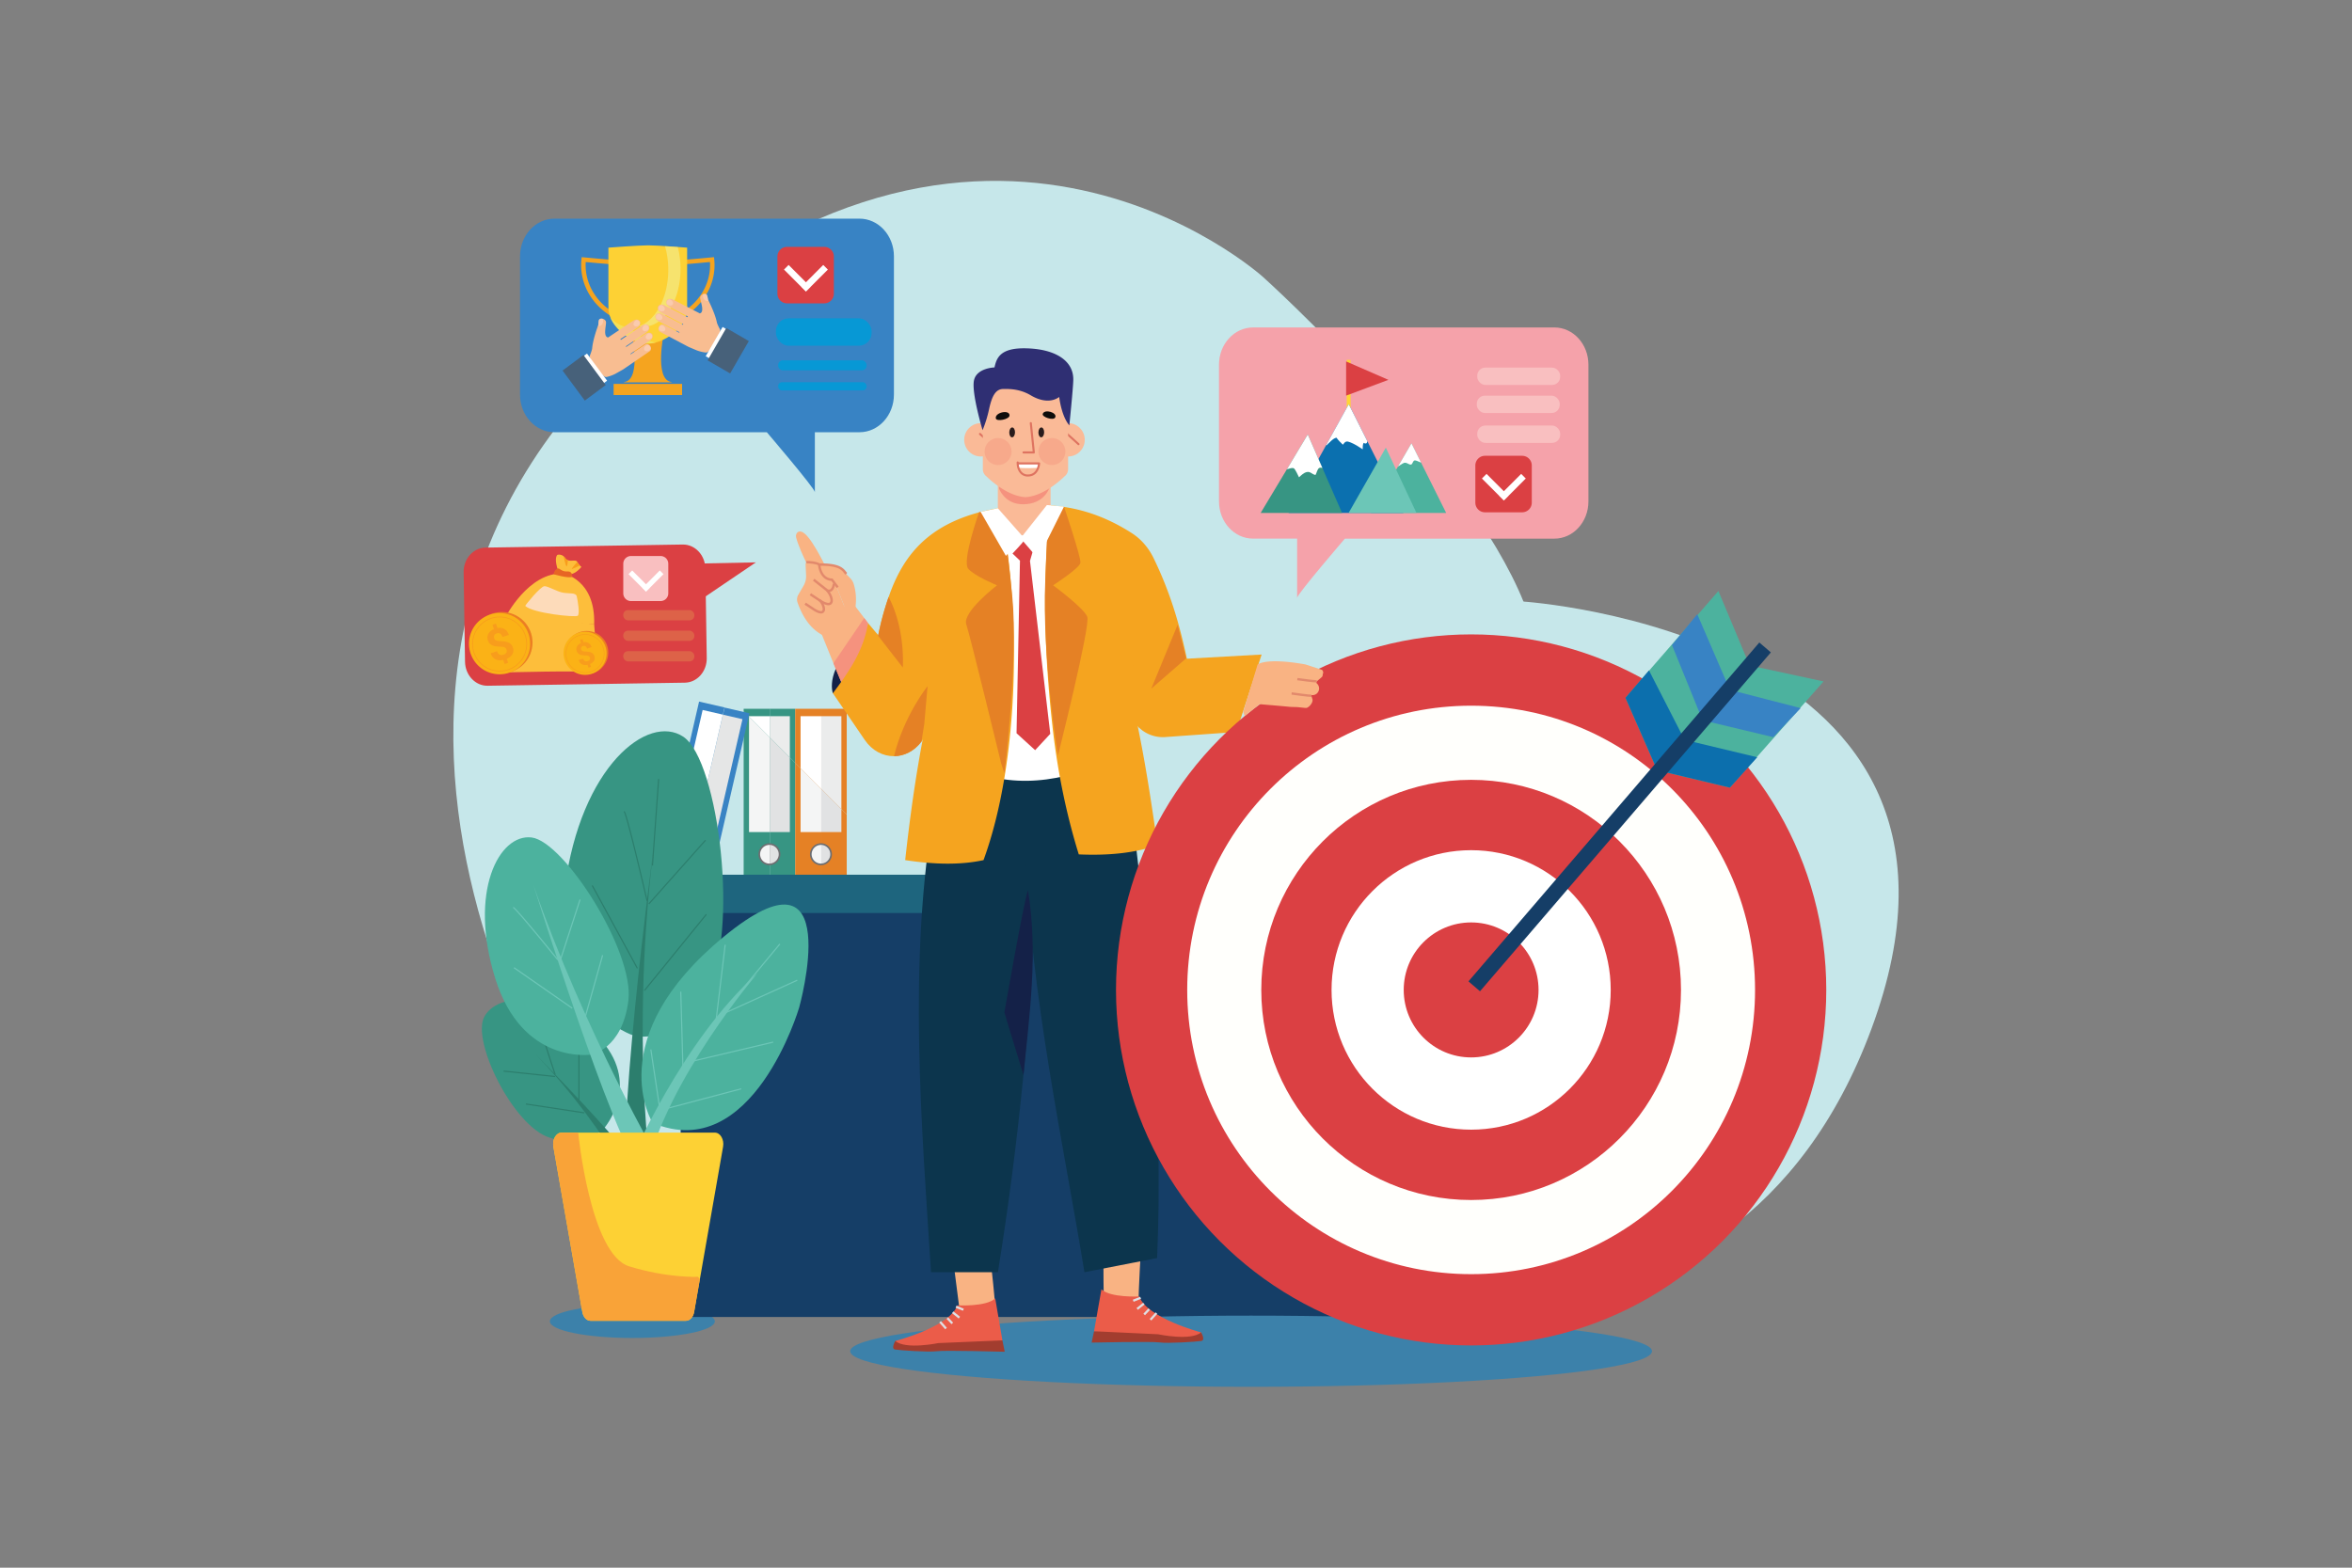 <svg xmlns="http://www.w3.org/2000/svg" xmlns:xlink="http://www.w3.org/1999/xlink" viewBox="0 0 4680 3120"><rect x="0" y="0" width="4680" height="3120" fill="#808080" stroke="none"/><defs><style>.cls-1{fill:#f5a2aa;}.cls-2,.cls-8{fill:#fff;}.cls-2{opacity:0;}.cls-3{fill:#c6e7ea;}.cls-4{fill:#3c81aa;}.cls-5{fill:#153e67;}.cls-6{fill:#379583;}.cls-7{fill:#f4f5f5;}.cls-9{fill:#ebecec;}.cls-10{fill:#e1e2e3;}.cls-11{fill:#6d6e71;}.cls-12{fill:#e58125;}.cls-13{fill:#3883c4;}.cls-14{fill:#e5e6e6;}.cls-15{fill:#bababa;}.cls-16{fill:#4e697f;}.cls-17{fill:#1e657e;}.cls-18{fill:#f9b383;}.cls-19{fill:#a23d2f;}.cls-20{fill:#eb5c49;}.cls-21{fill:#dfdfe4;}.cls-22{fill:#142148;}.cls-23{fill:#f5927e;}.cls-24{fill:#e2896c;}.cls-25{fill:#0c354d;}.cls-26{fill:#f5a41f;}.cls-27{fill:#faba97;}.cls-28{fill:#de7360;}.cls-29{fill:#0e0d0b;}.cls-30{opacity:0.32;}.cls-31{fill:#f08372;}.cls-32{fill:#281c1c;}.cls-33{fill:#2f2f73;}.cls-34{fill:#db4043;}.cls-35{fill:#fffffc;}.cls-36{fill:#4cb29e;}.cls-37{fill:#0c6fad;}.cls-38{fill:#fdd134;}.cls-39{opacity:0.59;}.cls-40{fill:#f1ef97;}.cls-41{fill:#edea70;}.cls-42{fill:#f8bd91;}.cls-43{fill:#47617a;}.cls-44{opacity:0.54;}.cls-45{fill:#fcd6c6;}.cls-46{fill:#0798d5;}.cls-47{clip-path:url(#clip-path);}.cls-48{fill:#ffd535;}.cls-49{fill:#0b70af;}.cls-50{fill:#6cc6b7;}.cls-51{fill:#f9bfc0;}.cls-52{fill:#fdbe3b;}.cls-53{fill:#e76524;}.cls-54{fill:#f89d1c;}.cls-55{fill:#fddbba;}.cls-56{fill:#ec7e23;}.cls-57{fill:#fbb216;}.cls-58{fill:#dd6248;}.cls-59{fill:#2c7e6d;}.cls-60{fill:#f9a338;}</style><clipPath id="clip-path"><rect class="cls-1" x="2454.42" y="683.24" width="505.86" height="337.68"></rect></clipPath></defs><title>06</title><g id="_16" data-name="16"><rect id="_06" data-name="06" class="cls-2" width="4680" height="3120"></rect><path class="cls-3" d="M3650.9,1776.43s154.4,178.23-138.73,482.13c0,0-165.1,203.89-345.48,247.87l-1920.55-87.16s-750.53-973.82-34.61-1687.59S2513.71,551.74,2513.71,551.74s405.87,365.88,518.62,647.79C3032.33,1199.53,3337.1,1234.61,3650.9,1776.43Z"></path><ellipse class="cls-4" cx="1258.25" cy="2629.71" rx="164.13" ry="33.14"></ellipse><path class="cls-3" d="M3029,1197.05s987.19,62.08,694.75,850.65c-280.29,755.82-1081.33,527.07-1081.33,527.07l-1101.73-57.2s-303.23.19-412.13-253.32c-108.81-253.32-103.37-253.78-103.37-253.78Z"></path><rect class="cls-5" x="1354.37" y="1812.08" width="1607.71" height="809"></rect><ellipse class="cls-4" cx="2489.42" cy="2689.18" rx="797.74" ry="70.82"></ellipse><g id="_11-2" data-name="11"><polygon class="cls-6" points="1531.67 1410.62 1479.73 1410.62 1479.73 1415.52 1531.67 1467.53 1531.67 1410.62"></polygon><polygon class="cls-6" points="1479.73 1415.52 1479.73 1745.37 1531.67 1745.37 1531.67 1467.53 1479.73 1415.52"></polygon><polygon class="cls-6" points="1582.29 1410.62 1531.67 1410.62 1531.67 1467.53 1582.29 1518.22 1582.29 1410.62"></polygon><polygon class="cls-6" points="1531.67 1467.53 1531.67 1745.37 1582.29 1745.37 1582.29 1518.22 1531.67 1467.53"></polygon><polygon class="cls-7" points="1490.38 1426.19 1490.38 1656.02 1531.67 1656.02 1531.67 1467.53 1490.38 1426.19"></polygon><polygon class="cls-8" points="1531.67 1425.29 1490.38 1425.29 1490.38 1426.19 1531.67 1467.53 1531.67 1425.29"></polygon><polygon class="cls-9" points="1571.63 1425.29 1531.67 1425.29 1531.67 1467.53 1571.63 1507.55 1571.63 1425.29"></polygon><polygon class="cls-10" points="1531.67 1467.53 1531.67 1656.02 1571.63 1656.02 1571.63 1507.55 1531.67 1467.53"></polygon><path class="cls-11" d="M1531,1722a21.85,21.85,0,0,1,0-43.7c.21,0,.42,0,.62,0h.17a21.83,21.83,0,0,1,0,43.63h-.17Z"></path><path class="cls-7" d="M1512.44,1700.1a18.57,18.57,0,0,0,18.56,18.59c.23,0,.45,0,.67,0v-37.11c-.22,0-.44,0-.67,0A18.58,18.58,0,0,0,1512.44,1700.1Z"></path><path class="cls-10" d="M1531.67,1681.55v37.11a18.57,18.57,0,0,0,0-37.11Z"></path><polygon class="cls-12" points="1634.23 1410.62 1582.29 1410.62 1582.29 1518.22 1634.23 1570.23 1634.23 1410.62"></polygon><polygon class="cls-12" points="1582.29 1518.22 1582.29 1745.37 1634.23 1745.37 1634.23 1570.23 1582.29 1518.22"></polygon><polygon class="cls-12" points="1684.84 1410.62 1634.23 1410.62 1634.23 1570.23 1684.84 1620.91 1684.84 1410.62"></polygon><polygon class="cls-12" points="1634.23 1570.23 1634.23 1745.37 1684.84 1745.37 1684.84 1620.91 1634.23 1570.23"></polygon><polygon class="cls-8" points="1634.23 1425.29 1592.94 1425.29 1592.94 1528.89 1634.23 1570.23 1634.23 1425.29"></polygon><polygon class="cls-7" points="1592.94 1528.89 1592.94 1656.02 1634.23 1656.02 1634.23 1570.23 1592.94 1528.89"></polygon><polygon class="cls-9" points="1674.19 1425.29 1634.23 1425.29 1634.23 1570.23 1674.19 1610.24 1674.19 1425.29"></polygon><polygon class="cls-10" points="1634.23 1570.23 1634.23 1656.02 1674.19 1656.02 1674.19 1610.24 1634.23 1570.23"></polygon><path class="cls-11" d="M1633.57,1722a21.85,21.85,0,0,1,0-43.7l.61,0h.17a21.83,21.83,0,0,1,0,43.63h-.16Z"></path><path class="cls-7" d="M1615,1700.1a18.58,18.58,0,0,0,18.57,18.59l.66,0v-37.11c-.22,0-.44,0-.66,0A18.58,18.58,0,0,0,1615,1700.1Z"></path><path class="cls-10" d="M1634.23,1681.55v37.11a18.57,18.57,0,0,0,0-37.11Z"></path><rect class="cls-13" x="1211.56" y="1539.4" width="334.73" height="51.95" transform="translate(-455.56 2558.6) rotate(-77.06)"></rect><rect class="cls-13" x="1261.53" y="1551.58" width="334.73" height="50.62" transform="translate(-428.59 2615.19) rotate(-77.02)"></rect><rect class="cls-8" x="1277.12" y="1509.53" width="230.71" height="41.29" transform="translate(-410.73 2544.51) rotate(-77.06)"></rect><rect class="cls-14" x="1316.71" y="1519.32" width="230.71" height="39.96" transform="translate(-389.43 2589.27) rotate(-77.03)"></rect><path class="cls-11" d="M1376.26,1711.89a22.26,22.26,0,0,1-4.15-.39l-.16,0c-.2,0-.4-.06-.61-.11a21.85,21.85,0,1,1,9.79-42.58l.59.16.16,0a21.83,21.83,0,0,1-5.62,42.91Z"></path><path class="cls-8" d="M1380.4,1671.94a18.59,18.59,0,0,0-8.33,36.24l.66.12,8.31-36.17C1380.82,1672.07,1380.61,1672,1380.4,1671.94Z"></path><path class="cls-14" d="M1394.33,1694.23a18.57,18.57,0,0,0-13.29-22.1l-8.31,36.17A18.56,18.56,0,0,0,1394.33,1694.23Z"></path></g><polygon class="cls-15" points="2658.51 1736.26 2986.67 1736.26 3031.7 1532.8 2703.54 1532.8 2658.51 1736.26"></polygon><rect class="cls-15" x="2578.28" y="1734.81" width="408.69" height="34.68"></rect><path class="cls-16" d="M2829.93,1640a21.61,21.61,0,1,0,21.61-21.63A21.62,21.62,0,0,0,2829.93,1640Z"></path><path class="cls-13" d="M1103.29,435.15h606.89c37.87,0,68.56,33.55,68.56,74.94V785.28c0,41.39-30.69,74.94-68.56,74.94H1621.4V979.38c0-7.37-96.52-120.25-96.52-120.25l49.16,1.09H1103.29c-37.86,0-68.56-33.55-68.56-74.94V510.09C1034.73,468.7,1065.43,435.15,1103.29,435.15Z"></path><path class="cls-1" d="M3092.93,651.7H2493.28c-37.41,0-67.74,33.17-67.74,74.09V997.86c0,40.92,30.33,74.09,67.74,74.09H2581v117.82c0-7.29,97.58-120.76,97.58-120.76L2627.8,1072h465.13c37.41,0,67.73-33.17,67.73-74.09V725.79C3160.66,684.87,3130.34,651.7,3092.93,651.7Z"></path><rect class="cls-17" x="1240.52" y="1740.81" width="1833.6" height="76.27" rx="8.62"></rect><path class="cls-18" d="M2196.19,2581.85l69,14.64c.44-32.48,5.18-114.44,5.18-114.44l-74.63-.91S2195.41,2542.08,2196.19,2581.85Z"></path><path class="cls-18" d="M1979.64,2591.26l-70,18.13c-3.76-32.25-16.11-123.68-16.11-123.68l74.14-8.59S1976.34,2551.62,1979.64,2591.26Z"></path><path class="cls-19" d="M1781.53,2668.76s-9.35,15.36-.56,17,67.18,5.63,82.91,3.42,135.37,1.06,135.37,1.06l-4.7-22.64-117.5-6.6Z"></path><path class="cls-20" d="M1905,2597.89s57.73,3.26,75.3-13.87l14.26,83.59L1867.13,2673s-65.08,13.52-85.6-4.19C1781.53,2668.76,1889.28,2641,1905,2597.89Z"></path><rect class="cls-21" x="1874.25" y="2628.58" width="4.42" height="17.81" transform="translate(-1276.92 1907.02) rotate(-41.53)"></rect><rect class="cls-21" x="1887.82" y="2621.17" width="4.42" height="14.44" transform="translate(-1285.61 1999.16) rotate(-43.07)"></rect><rect class="cls-21" x="1900.1" y="2608.71" width="4.42" height="17.01" transform="translate(-1329.4 2460.19) rotate(-51.21)"></rect><rect class="cls-21" x="1907.35" y="2595.53" width="4.42" height="15.92" transform="translate(-1218.25 3404.33) rotate(-68.1)"></rect><path class="cls-19" d="M2389.94,2651.76s9.26,15.41.46,17-67.21,5.25-82.92,2.95-135.37.31-135.37.31l4.82-22.61,117.53-5.95Z"></path><path class="cls-20" d="M2266.88,2580.2s-57.75,2.94-75.23-14.29l-14.72,83.52,127.39,6s65,13.88,85.62-3.71C2389.94,2651.76,2282.35,2623.37,2266.88,2580.2Z"></path><rect class="cls-21" x="2286.28" y="2617.74" width="17.81" height="4.42" transform="translate(-1187.71 2581.64) rotate(-48.15)"></rect><rect class="cls-21" x="2274.45" y="2608.58" width="14.44" height="4.42" transform="translate(-1183 2475.35) rotate(-46.61)"></rect><rect class="cls-21" x="2260.95" y="2597.33" width="17.01" height="4.42" transform="translate(-1124.61 1976.35) rotate(-38.47)"></rect><rect class="cls-21" x="2254.31" y="2583.56" width="15.92" height="4.42" transform="translate(-792.49 1013.35) rotate(-21.58)"></rect><path class="cls-22" d="M1657.3,1379.67s-19.28-49.14,60.26-115.51L1716.35,1374Z"></path><path class="cls-18" d="M1654.65,1151.2c-28.33-57.83-51.42-99.39-66-92.83-3.86,1.73-5.69,6.7-4.57,11.11,7.69,30.14,38.81,86.32,38.81,86.32Z"></path><path class="cls-18" d="M1690.8,1233.91l-49.74,32.21c-21.84-9.88-40.88-29.78-54-66.69a18.82,18.82,0,0,1,1.35-15.68l10.41-17.84a37.77,37.77,0,0,0,5.11-21.17l-1-21.55a5.68,5.68,0,0,1,1.53-4.18l7.69-7.93a3.64,3.64,0,0,1,5-.31l16.08,13.16-3.13-.21s2.65,27.88,23.33,29.25l10.75,13.78Z"></path><path class="cls-18" d="M1697.55,1229.58l-6.75,4.33-26.65-67.16L1653.4,1153c-20.68-1.37-23.33-29.25-23.33-29.25l3.13.21,24.34,1.43a27.2,27.2,0,0,1,18,8.45L1692.1,1151a28.68,28.68,0,0,1,6.85,12C1705.46,1185.28,1704.2,1207.46,1697.55,1229.58Z"></path><path class="cls-18" d="M1727.2,1240,1716,1346.65s-32.16,25.48-33.75,28.14c-.72,1.15-11.76-25-23.9-54.79-15.67-38.27-33.17-82.48-33.17-82.48l69.9-39.58,24.53,32Z"></path><path class="cls-23" d="M1727.2,1240,1716,1346.65s-32.16,25.48-33.75,28.14c-.72,1.15-11.76-25-23.9-54.79l61.26-90Z"></path><path class="cls-24" d="M1665.11,1170.41c-1.57-1.84-8.63-11.3-10.88-14.31-24.58-1.86-26.55-31.93-26.57-32.24l-.14-2.49,2.49-.06c39.86-.91,48.29,9.76,53.33,16.14a22.82,22.82,0,0,0,2.38,2.74l-3.21,3.6a26.24,26.24,0,0,1-3-3.35c-4.66-5.9-11.68-14.74-46.81-14.35,1,6.74,5.2,24.58,22.84,25.25l1.15.05.69.92c3.31,4.47,10,13.34,11.34,15Z"></path><path class="cls-24" d="M1649.53,1178.29a9.91,9.91,0,0,1-6.11-2.16c-3.3-2.71-25.87-20.48-25.87-20.48l3-3.79s22.63,17.82,26,20.54a4.81,4.81,0,0,0,4.61.77c2.87-1.12,5-5.35,5.94-11.92l4.77.69c-1.56,10.73-5.74,14.47-9,15.73A9,9,0,0,1,1649.53,1178.29Z"></path><path class="cls-24" d="M1628,1125c-2.14-2.12-19.54-4.61-22.92-3.65l-1.32-4.64c4.23-1.19,25.49,1,28.36,5.78Z"></path><path class="cls-24" d="M1648.43,1204.56c-7,0-15.71-5.71-17-6.56l-20.26-13.31,2.64-4,20.3,13.34c5.18,3.51,14.08,7.5,16.88,5,1-.89,1.47-2.35,1.43-4.34-.11-6-4.89-14.7-8.76-17.91l3.08-3.72c4.84,4,10.36,14.08,10.5,21.53.07,3.41-1,6.18-3,8A8.44,8.44,0,0,1,1648.43,1204.56Z"></path><path class="cls-24" d="M1633.61,1220.94c-6,0-13.24-4.65-15-5.85l-17.8-11.7,2.64-4,17.84,11.73c4.48,3,12.15,6.51,14.49,4.41a4.54,4.54,0,0,0,1.16-3.59c-.11-5.44-4.61-13.05-7.6-15.53l3.08-3.71c4.3,3.57,9.21,12.51,9.34,19.14a9.18,9.18,0,0,1-2.76,7.28A7.76,7.76,0,0,1,1633.61,1220.94Z"></path><path class="cls-25" d="M2069.77,1512.92l-8.43,235c-.2,6.32-.39,12.7-.63,19-4.34,129-12.73,252.91-24.34,372.66-13.16,135.63-30.42,265.95-50.71,392.4H1852.52c-17.74-281.92-47.62-620.36,7.23-926.56l33.41-81.86Z"></path><path class="cls-25" d="M2252.93,1618.54c33.42,279.82,62.34,593.08,49.48,885.22l-144.6,28.16c-39.51-243.62-108.51-557-117.3-839.47l-19.28-229.67,216.83,60.72Z"></path><path class="cls-8" d="M1989.1,1011.19c35.35,49.07,80.32,27.59,97.19-5.4l114.9,511.12c-107.22,46.24-210.3,53.08-306.89-1.76l61-484Z"></path><path class="cls-26" d="M1957,1711.8c-44.85,9.84-97.44,8.93-155.85,0,14.35-130.77,34-256.28,64.28-371.32l-126.13-12.33a474.48,474.48,0,0,1,8-62.84,575.35,575.35,0,0,1,19.94-74.49c.28-.9.62-1.81,1-2.71,30.45-88.23,85.75-154.69,221.71-177.37C2032.48,1214,2029.26,1514.69,1957,1711.8Z"></path><path class="cls-26" d="M2281.91,1542.51c7.67,45.8,14.41,91.66,21.31,139.39-43.58,15.54-96.26,21.19-156.66,18.49-25.26-81.38-42.37-166.13-52.25-253.83a6.38,6.38,0,0,0-.1-1c-15.57-139.44-21.47-286.55-3.73-439.65,55.62,4,108.47,21,161.88,55.31,18.32,11.78,33.17,29.11,43.1,49.62,37.35,77,54.75,144.7,69.21,214.64l-116.89,47.54q5.14,21.43,9.74,42.38C2267,1458.62,2274.87,1500.52,2281.91,1542.51Z"></path><path class="cls-26" d="M1892.28,1291.22l-15.65,127.54-7.28,9.67-35.81,47.46c-14.58,19.28-34.57,28.9-54.68,29.07-21.69.17-43.38-10.64-58.18-32.35l-63.38-92.93c31.18-41.74,61.23-84.16,69.87-139.7,40.9,47.73,53,65.72,53,65.72Z"></path><path class="cls-26" d="M2258.36,1316.7l-13.71,41.73c-17.81,54.17,19.13,110.28,71.5,108.63l143.93-10.27,50.3-154.15Z"></path><path class="cls-12" d="M1839.11,1441l-5.57,34.94c-14.58,19.28-34.57,28.9-54.68,29.07,19.82-81,66.84-139.42,66.84-139.42Z"></path><path class="cls-12" d="M1796.48,1328.55l-49.2-63.24a575.35,575.35,0,0,1,19.94-74.49c.28-.9.62-1.81,1-2.71C1777.5,1205.53,1799.25,1254.51,1796.48,1328.55Z"></path><path class="cls-22" d="M2045.47,1771.82c20.71,126.32,2.7,247.94-8.91,367.69-22.92-73.41-38-124.63-38-124.63S2037.34,1792.17,2045.47,1771.82Z"></path><path class="cls-27" d="M2090.44,943.62V1033a29.68,29.68,0,0,1-25.22,29.37c-7.21,1.1-16.2,2.16-27.25,3a117.94,117.94,0,0,1-27.6-1.1,29.67,29.67,0,0,1-24.88-29.33V930.12Z"></path><path class="cls-23" d="M2088.09,943.62v28.55l-.61.13s-10,30.86-51.06,31.3c-31.34.31-44.25-21.12-48.58-31.16V930.12Z"></path><ellipse class="cls-27" cx="1951.72" cy="875.31" rx="33.16" ry="33.2"></ellipse><path class="cls-28" d="M1972.45,886a2.06,2.06,0,0,1-1.35-.52l-22.46-20.31a2,2,0,0,1,2.7-3l22.46,20.31a2,2,0,0,1-1.35,3.51Z"></path><ellipse class="cls-27" cx="2125.31" cy="875.31" rx="33.16" ry="33.2"></ellipse><path class="cls-28" d="M2146,886a2.06,2.06,0,0,1-1.35-.52l-22.46-20.31a2,2,0,0,1,2.7-3l22.46,20.31A2,2,0,0,1,2146,886Z"></path><path class="cls-27" d="M1989.53,749.9l-33.88,50.63V933.75a18.21,18.21,0,0,0,7.64,14.74s38,38.8,77.19,40.92c39.21-2.12,77.2-40.92,77.2-40.92a18.23,18.23,0,0,0,7.63-14.74V800.53l-28.61-30.7Z"></path><path class="cls-28" d="M2057.12,902.5h-20.68a2.07,2.07,0,0,1,0-4.13h18.39l-5.77-56a2.06,2.06,0,1,1,4.1-.43l6,58.33a2.06,2.06,0,0,1-2.05,2.28Z"></path><path class="cls-29" d="M2008.76,826.84c-.14,7.83-26,12.93-27.31,5.79C1979.27,820.76,2009,814.44,2008.76,826.84Z"></path><path class="cls-29" d="M2099.44,831.15c-3.59,6.25-26.7-1.12-24.59-7.47C2078.35,813.14,2105.12,821.25,2099.44,831.15Z"></path><g class="cls-30"><ellipse class="cls-31" cx="1985.99" cy="898.65" rx="26.85" ry="26.88"></ellipse></g><g class="cls-30"><ellipse class="cls-31" cx="2093.07" cy="898.65" rx="26.85" ry="26.88"></ellipse></g><path class="cls-32" d="M2019.66,860.68c-.12,5.42-2.78,9.76-5.93,9.68s-5.61-4.52-5.49-10,2.79-9.76,5.94-9.68S2019.79,855.26,2019.66,860.68Z"></path><path class="cls-32" d="M2077.65,860.68c-.13,5.42-2.79,9.76-5.94,9.68s-5.61-4.52-5.48-10,2.78-9.76,5.94-9.68S2077.77,855.26,2077.65,860.68Z"></path><path class="cls-33" d="M2127.74,846.62s7.67-74.44,7.9-90.94c.54-40.11-39.88-62.61-99.21-62.49-47.84.11-53.74,21.08-57.59,38.06,0,0-35.37.91-40.77,25.61s17.06,99.27,17.06,99.27a245.66,245.66,0,0,0,12.92-41.86c5.39-24.7,12.41-39.81,27.83-40.12s34.69.46,55.5,12.81,41.62,13.89,56.26,3.09C2107.64,790.05,2111.56,827.32,2127.74,846.62Z"></path><path class="cls-34" d="M2036.81,1076.62c-.85,2.75-22.12,25-22.12,25l14.83,14.2-6.81,343.45,37,33.68,30.11-32.46-40.37-344.21,5.89-20.11Z"></path><path class="cls-12" d="M1948.4,1019s-35.23,98.22-21.63,113.2,57.12,32.68,57.12,32.68-69.36,53.12-61.2,77.64S1992.06,1519,1992.06,1519l6.51,20.25s27.73-225.09,15.85-350-21.79-162.11-21.79-162.11Z"></path><path class="cls-12" d="M2117.19,1008.23s34,100.78,32.64,111.68-54.4,44.94-54.4,44.94,61.2,45,68,62.65S2105,1504,2105,1504s-31.69-196.85-25.18-347.52,4-137.82,4-137.82Z"></path><polygon class="cls-8" points="1985.37 1011.37 2034.22 1066.79 2083.07 1005.16 2117.19 1008.23 2065.5 1111.74 2031.5 1072.24 2001.58 1106.29 1951.21 1018.64 1985.37 1011.37"></polygon><polygon class="cls-12" points="2360.21 1310.2 2290.84 1370.51 2343.21 1243.47 2360.21 1310.2"></polygon><ellipse class="cls-34" cx="2927.26" cy="1970.14" rx="706.65" ry="707.58"></ellipse><ellipse class="cls-35" cx="2927.26" cy="1970.14" rx="564.94" ry="565.69"></ellipse><ellipse class="cls-34" cx="2927.26" cy="1970.14" rx="417.57" ry="418.12"></ellipse><ellipse class="cls-8" cx="2927.26" cy="1970.14" rx="277.75" ry="278.11"></ellipse><ellipse class="cls-34" cx="2927.26" cy="1970.14" rx="134.15" ry="134.33"></ellipse><polygon class="cls-36" points="3628.49 1356.2 3442.14 1567.54 3297.5 1532.89 3234.35 1388.76 3419.26 1176.18 3481.38 1324.42 3628.49 1356.2"></polygon><polygon class="cls-13" points="3582.93 1409.29 3442.18 1373 3377.19 1222.3 3326.9 1283.8 3387.79 1433.47 3528.34 1467.09 3582.93 1409.29"></polygon><polygon class="cls-37" points="3496.53 1507.07 3351.88 1472.42 3281.14 1334.23 3234.35 1388.76 3297.5 1532.89 3442.14 1567.54 3496.53 1507.07"></polygon><polygon class="cls-5" points="2921.95 1953.11 3500.7 1278.68 3523.63 1298.41 2944.88 1972.83 2921.95 1953.11"></polygon><path class="cls-18" d="M2597.1,1322.24l32.19,10.44c2.9.94,3.57,3.83,3.63,7.15l-.91,1.47c.1,5.2-1.45,5.91-5.31,9.19l-6.58,5.57a2.66,2.66,0,0,0-.46,3.56h0a13.64,13.64,0,0,1,4.85,13,14.74,14.74,0,0,1-1.12,3.38h0a12.72,12.72,0,0,1-10.77,7.4l-2.84.11a.61.61,0,0,0-.52.79l2.24,7.33c1.61,5.68-4.85,14-9.74,16.35-1.17,1.17-3.94,1-5.49.86l-12.37-1.33c-5.75-.61-12.55-.27-18.31-.84-32.49-3.22-52.36-4.32-86.14-7.72l22.85-76.22S2516.52,1308.05,2597.1,1322.24Z"></path><path class="cls-24" d="M2581.13,1353.89c1.35.19,33.18,4.62,39.1,4.44l-.14-4.62c-4.59.14-29.22-3.12-38.32-4.4Z"></path><path class="cls-24" d="M2569.72,1382.39c1.39.2,34.11,4.87,40,4.69l-.14-4.61c-4.59.13-29.88-3.31-39.24-4.65Z"></path><path class="cls-18" d="M2490.56,1363.09l-16.78,53.57s2.72,9.54,3.63,8.18,28.79-23.16,28.79-23.16Z"></path><path class="cls-8" d="M2026.74,922.28s-1.58,5.22.68,7.94,38.09.91,38.09.91l2-8.85Z"></path><path class="cls-28" d="M2045.17,948.4a20,20,0,0,1-13-4.5c-5.43-4.5-8.73-12.11-9.21-21.12a2.07,2.07,0,0,1-.06-.5c0-.11,0-.22,0-.33,0-.49,0-1,0-1.49a2.06,2.06,0,0,1,4.11-.25h40.57a2.06,2.06,0,0,1,1.49.64,2.09,2.09,0,0,1,.57,1.52c0,.22-1.19,22.1-19.36,25.54A27.44,27.44,0,0,1,2045.17,948.4Zm-18-24.06c.72,7.06,3.39,12.91,7.59,16.38,3.86,3.2,8.81,4.26,14.71,3.14,11.92-2.26,15-14.5,15.76-19.52Z"></path><path class="cls-26" d="M1289.07,649.45c-73.16,0-132.7-54.67-132.7-121.85a111.13,111.13,0,0,1,.61-11.42l.44-4.42,4.41.42c1,.09,95.55,9.17,126.48,9.18,35,0,127.07-9.09,128-9.18l4.42-.44.44,4.44a111,111,0,0,1,.6,11.42C1421.76,594.78,1362.24,649.45,1289.07,649.45Zm-123.6-128c-.13,2.1-.19,4.11-.19,6.12,0,62.27,55.53,112.95,123.79,112.95s123.8-50.68,123.8-112.95c0-2-.06-4-.2-6.11-19.19,1.86-93,8.77-124.36,8.77C1260.5,530.26,1184.92,523.31,1165.47,521.48Z"></path><path class="cls-26" d="M1337.09,761c-.24-.34-1-.65-2.43-.94-33.36-6.75-13.34-99.68-13.34-99.68h-64.49s20,92.93-13.34,99.68c-1.43.29-2.19.6-2.44.94Z"></path><path class="cls-38" d="M1367.27,608.11V492.87s-57.59-4.6-77.68-4.6c-19.07,0-79,4.6-79,4.6v116h.25c-.1,1.41-.25,2.83-.25,4.26,0,38.9,52,72.68,78.49,70.45,30.79,1.11,78.47-31.55,78.47-70.45C1367.55,611.43,1367.41,609.77,1367.27,608.11Z"></path><rect class="cls-26" x="1220.97" y="764.04" width="136.21" height="22.18"></rect><g class="cls-39"><path class="cls-40" d="M1271.59,649.27a48.48,48.48,0,0,0,8.69.86c40.79,0,73.87-51.53,73.87-115.1a171.13,171.13,0,0,0-5.56-43.35c-7.51-.54-16.45-1.16-25.31-1.71a170.91,170.91,0,0,1,6.43,46.87C1329.71,592,1304.81,638,1271.59,649.27Z"></path></g><g class="cls-39"><path class="cls-41" d="M1253.19,651.79c-14.2-.79-27.41-7.76-38.47-19.35,12.76,30.17,52.31,53.22,74.33,51.38a56.91,56.91,0,0,0,16.31-2.16C1289.23,679.4,1268.08,668,1253.19,651.79Z"></path></g><path class="cls-42" d="M1409,596.59c-1.53-7.49-1.7-10.32-4.79-11.44-4.25-1.29-10.79,2.24-11,7.07-.35,6.39,9.83,28.54-.68,31.51l-53-27.32c-5.22-2.73-11.12-1.76-13.17,2.17s.52,9.35,5.77,12.09l36.69,19.12c-.35.5-.69,1.06-1,1.58l-45.17-23.56c-5.22-2.72-11.12-1.75-13.17,2.19s.53,9.34,5.77,12.07l44.36,23.13-.22.4c-.17.32-.3.61-.46.93l-41-21.42c-5.23-2.72-11.13-1.74-13.17,2.19s.53,9.34,5.76,12.07L1352,661.11c-.15.37-.32.76-.46,1.12l-30.71-16c-3.28-1.71-7.59.08-9.63,4s-1.06,8.51,2.21,10.23L1370,690.34c.19.11,16.68,7.07,16.88,7.15a75.6,75.6,0,0,0,17.09,4.08c5.35.54,9.71-5.57,18.9-22,8.58-15.31,11.66-20,9.52-24.51,0,0-4.22-7.61-5.83-12.76C1423,623.58,1409,596.59,1409,596.59Z"></path><polygon class="cls-8" points="1445.99 655.44 1412.36 713.62 1404.23 708.9 1437.86 650.73 1445.99 655.44"></polygon><polygon class="cls-43" points="1490.01 678.78 1452.8 743.21 1407.95 717.21 1445.15 652.78 1490.01 678.78"></polygon><g class="cls-44"><path class="cls-45" d="M1316,607a6.54,6.54,0,0,0-4.81,10.33,10.08,10.08,0,0,0,1.22.84c3.81,2.24,8.23,1.78,9.87-1s-.11-6.9-3.92-9.13A10.05,10.05,0,0,0,1316,607Z"></path></g><g class="cls-44"><path class="cls-45" d="M1332.43,595.6a6.53,6.53,0,0,0-4.8,10.33,10,10,0,0,0,1.21.84c3.82,2.24,8.23,1.77,9.87-1s-.11-6.89-3.91-9.14A10.75,10.75,0,0,0,1332.43,595.6Z"></path></g><g class="cls-44"><path class="cls-45" d="M1311.15,624.37a6.53,6.53,0,0,0-4.8,10.32,8.51,8.51,0,0,0,1.22.85c3.8,2.23,8.22,1.78,9.87-1s-.12-6.9-3.93-9.14A10.08,10.08,0,0,0,1311.15,624.37Z"></path></g><g class="cls-44"><path class="cls-45" d="M1317.07,647.11a6.56,6.56,0,0,0-4.8,10.34,11,11,0,0,0,1.22.85c3.81,2.23,8.23,1.77,9.88-1s-.11-6.9-3.92-9.13A9.71,9.71,0,0,0,1317.07,647.11Z"></path></g><g class="cls-44"><path class="cls-45" d="M1404.19,585.15a8.39,8.39,0,0,0-5.22.38c-1.28,6.11,1.54,12,6.62,13.4a8.36,8.36,0,0,0,3.88.15l-.49-2.49C1407.45,589.1,1407.28,586.27,1404.19,585.15Z"></path></g><path class="cls-42" d="M1190.52,646.59c.66-7.62.5-10.45,3.44-11.91,4.07-1.78,11,1,11.8,5.76,1.07,6.31-6.52,29.48,4.25,31.23l49.58-33.2c4.88-3.31,10.85-3,13.34.65s.55,9.35-4.36,12.67L1234.3,675c.41.46.81,1,1.21,1.45l42.19-28.55c4.89-3.3,10.86-3,13.34.67s.54,9.34-4.36,12.65l-41.43,28c.08.14.17.24.26.38s.37.56.56.86l38.33-26c4.88-3.31,10.86-3,13.33.66s.54,9.35-4.34,12.66l-38.92,26.35c.19.34.4.71.58,1.06l28.68-19.43c3.08-2.07,7.56-.78,10,2.91s2,8.33-1,10.41l-52.82,36.14c-.17.13-15.75,8.92-16,9a76.25,76.25,0,0,1-16.5,6c-5.26,1.14-10.29-4.43-21.3-19.69-10.26-14.25-13.85-18.55-12.24-23.28,0,0,3.33-8,4.34-13.34C1179.66,675,1190.52,646.59,1190.52,646.59Z"></path><polygon class="cls-8" points="1160.45 709.28 1200.48 763.23 1208.01 757.62 1167.99 703.67 1160.45 709.28"></polygon><polygon class="cls-43" points="1119.36 737.49 1163.66 797.25 1205.27 766.3 1160.97 706.54 1119.36 737.49"></polygon><g class="cls-44"><path class="cls-45" d="M1284,646.29A6.53,6.53,0,0,1,1290,656a9.37,9.37,0,0,1-1.09,1c-3.54,2.66-8,2.71-9.93.1s-.69-6.87,2.84-9.52A11,11,0,0,1,1284,646.29Z"></path></g><g class="cls-44"><path class="cls-45" d="M1266.45,636.87a6.54,6.54,0,0,1,6,9.71,8.93,8.93,0,0,1-1.12,1c-3.53,2.65-8,2.69-9.91.09s-.68-6.87,2.84-9.52A10.64,10.64,0,0,1,1266.45,636.87Z"></path></g><g class="cls-44"><path class="cls-45" d="M1290.87,663a6.54,6.54,0,0,1,5.94,9.71,8.83,8.83,0,0,1-1.11,1c-3.53,2.65-8,2.7-9.93.1s-.67-6.87,2.87-9.52A9.56,9.56,0,0,1,1290.87,663Z"></path></g><g class="cls-44"><path class="cls-45" d="M1287.56,686.29a6.55,6.55,0,0,1,6,9.72c-.35.34-.72.67-1.12,1-3.52,2.64-8,2.69-9.93.09s-.67-6.87,2.86-9.53A11.37,11.37,0,0,1,1287.56,686.29Z"></path></g><g class="cls-44"><path class="cls-45" d="M1194,634.68a8.3,8.3,0,0,1,5.24-.22c2,5.92-.17,12.08-5,14.07a8.47,8.47,0,0,1-3.84.59c.13-1.61.21-2.53.21-2.53C1191.18,639,1191,636.14,1194,634.68Z"></path></g><rect class="cls-46" x="1543.89" y="633.54" width="190.42" height="54.48" rx="25.36"></rect><rect class="cls-46" x="1548.42" y="717.08" width="175.91" height="19.98" rx="9.3"></rect><rect class="cls-46" x="1548.42" y="760.66" width="175.91" height="16.34" rx="7.61"></rect><rect class="cls-1" x="2454.42" y="683.24" width="505.86" height="337.68"></rect><g class="cls-47"><rect class="cls-48" x="2679.73" y="716.19" width="7.69" height="110.73"></rect><polygon class="cls-34" points="2678.48 787.39 2678.48 719.36 2762.65 755.97 2678.48 787.39"></polygon><polygon class="cls-36" points="2638.27 1175.15 2808.54 882.37 2943.1 1152.21 2638.27 1175.15"></polygon><path class="cls-8" d="M2808.41,924.27c2.25-1.08,3-6.73,5.8-7.75,2.64-.94,7.78,1.9,10.36,2.89,1,.39,2,.82,3.07,1.27l-19.1-38.31-26.87,46.21c3.11-1.93,6-4.31,9.28-6,2.82-1.47,3.22-1.82,6.2-1.5C2800.72,921.45,2805,925.92,2808.41,924.27Z"></path><polygon class="cls-49" points="2517.94 1104.01 2683.82 804.6 2822.77 1081.06 2517.94 1104.01"></polygon><path class="cls-8" d="M2659.34,871.1c3,4.56,8.61,10,12.69,13.91,5.08-6.83,7.16-7.81,15.3-4.5,8.5,3.46,16.67,8.63,24.15,13.72.31-4.57-.37-8.85,1.94-12.92,4.92,3.1,6.74.55,7.36-3.17l-37-73.54-44.72,80.72c0,.46,0,.93,0,1.39C2644.25,882.2,2652.43,872,2659.34,871.1Z"></path><polygon class="cls-6" points="2419.96 1168.23 2602.18 864.77 2724.8 1145.28 2419.96 1168.23"></polygon><path class="cls-8" d="M2573.86,931.73c3.57,1.34,8.7,14.36,10.88,18.14,4.43-3.92,9.08-8.73,15.17-10.3,7.32-1.89,10.49,4.37,17.6,5.77,2.4-3.56,3.54-12.29,7.89-14.18,1.69-.73,3.75-.47,5.85.12l-29.07-66.51L2560.64,934C2565.51,932.34,2571.29,930.78,2573.86,931.73Z"></path><polygon class="cls-50" points="2584.41 1194.66 2757.51 890.89 2889.24 1171.71 2584.41 1194.66"></polygon></g><rect class="cls-51" x="2939.41" y="731.6" width="165.03" height="34.5" rx="16.06"></rect><rect class="cls-51" x="2938.5" y="787.44" width="165.03" height="34.5" rx="16.06"></rect><rect class="cls-51" x="2939.41" y="846.91" width="165.03" height="34.5" rx="16.06"></rect><path class="cls-34" d="M1566.13,603.74H1640a19.22,19.22,0,0,0,19.21-19.23v-74A19.22,19.22,0,0,0,1640,491.29h-73.88a19.22,19.22,0,0,0-19.21,19.24v74A19.22,19.22,0,0,0,1566.13,603.74Z"></path><polygon class="cls-8" points="1594.65 570.79 1603.84 579.99 1647.28 536.49 1638.09 527.29 1594.65 570.79"></polygon><polygon class="cls-8" points="1612.62 570.79 1603.43 579.99 1559.99 536.49 1569.18 527.29 1612.62 570.79"></polygon><path class="cls-34" d="M2954.85,1019.59h73.89a19.22,19.22,0,0,0,19.2-19.24v-74a19.22,19.22,0,0,0-19.2-19.24h-73.89a19.22,19.22,0,0,0-19.21,19.24v74A19.22,19.22,0,0,0,2954.85,1019.59Z"></path><polygon class="cls-8" points="2983.37 986.64 2992.56 995.84 3036 952.34 3026.81 943.14 2983.37 986.64"></polygon><polygon class="cls-8" points="3001.35 986.64 2992.16 995.84 2948.72 952.34 2957.91 943.14 3001.35 986.64"></polygon><path class="cls-34" d="M1403.52,1131.51c-.41-26.77-20.59-48.17-45.07-47.79l-57.4.9-60.93,1-274,4.2c-24.48.38-44,22.39-43.57,49.16l2.76,178c.42,26.77,20.6,48.17,45.07,47.79l392.34-6.11c24.47-.38,44-22.39,43.56-49.16Z"></path><polygon class="cls-34" points="1400.75 1121.31 1503.99 1119.24 1398.69 1190.57 1400.75 1121.31"></polygon><path class="cls-52" d="M1182.26,1242.66s9.42,98.81-8.63,95.17-168,.42-168,.42-37.91-34.17,7.27-117.92Z"></path><path class="cls-52" d="M1157,1128.28s-12.16,14.68-22.26,14.14-24.9-9.09-24.9-9.09-7.71-21.36-.83-29a13.51,13.51,0,0,1,12.73,3.08,19.49,19.49,0,0,1,3.16,3.53,10.92,10.92,0,0,0,5,4c7,2.73,16-1.79,18.78,3.43a33.69,33.69,0,0,0,5.08,7A25.39,25.39,0,0,0,1157,1128.28Z"></path><path class="cls-52" d="M1005.18,1229.41s45.93-91.44,116.06-88c0,0,64.07,12,61,101.24Z"></path><path class="cls-53" d="M1101.85,1142.86s27.59,8.35,36.52,5.33c0,0,2.18-11.65-9.76-10.89-8.17.52-13.14-3.76-16.12-5.57C1108.27,1129.16,1101.05,1137.86,1101.85,1142.86Z"></path><path class="cls-54" d="M1127.59,1127c-1.9,1.22-5.89-19.54-5.89-19.54a19.49,19.49,0,0,1,3.16,3.53,10.92,10.92,0,0,0,5,4C1129.86,1115.55,1129.42,1125.8,1127.59,1127Z"></path><path class="cls-54" d="M1153.75,1125.4c-.42.2-14,7-15.73,6.88s10.65-13.89,10.65-13.89A33.69,33.69,0,0,0,1153.75,1125.4Z"></path><path class="cls-55" d="M1045.14,1205.89c-.67-.66,30.62-39.57,38.42-39.28s24.58,10.87,37.14,13,25.1-.54,26.93,7.13,6.43,34.71,2.08,38.65S1059.67,1220.34,1045.14,1205.89Z"></path><ellipse class="cls-56" cx="998.81" cy="1278.88" rx="60.83" ry="60.91"></ellipse><path class="cls-57" d="M1021.67,1335.32c-.78.4-1.57.79-2.38,1.15l-.81.37c-.62.27-1.24.54-1.87.79a60.91,60.91,0,0,1-54.43-108.48,61.66,61.66,0,0,1,6.49-3.45c.8-.37,1.62-.73,2.44-1.06s1.59-.63,2.39-.91a59,59,0,0,1,7.42-2.15,59.86,59.86,0,0,1,11.15-1.39,60.93,60.93,0,0,1,29.6,115.13Z"></path><path class="cls-54" d="M990.29,1336.2a54.59,54.59,0,1,1,26.67-4.83A54.55,54.55,0,0,1,990.29,1336.2Zm7.85-107.42a53.11,53.11,0,1,0,44.37,30.86A52.75,52.75,0,0,0,998.14,1228.78Z"></path><path class="cls-54" d="M1020.62,1289c-.1-.31-.21-.61-.31-.9a16.08,16.08,0,0,0-3.29-5.54,16.67,16.67,0,0,0-5.54-3.85,27.57,27.57,0,0,0-7.25-1.93q-4.05-.55-8.83-.78a43.25,43.25,0,0,1-5-.48,12.74,12.74,0,0,1-3.5-1,6.34,6.34,0,0,1-2.25-1.79,8.26,8.26,0,0,1-1.32-2.6,9.2,9.2,0,0,1-.47-3,6.32,6.32,0,0,1,.64-2.72,6.72,6.72,0,0,1,1.87-2.27,9.69,9.69,0,0,1,3.23-1.65,7.78,7.78,0,0,1,6.62.56c2,1.15,3.49,3.37,4.55,6.65l12.73-4.1a23.36,23.36,0,0,0-3.54-7,17.37,17.37,0,0,0-11.67-6.89,23.06,23.06,0,0,0-7.52.2l-2.85-8.89-7,2.27,2.81,8.77a25.79,25.79,0,0,0-6.61,4,19.25,19.25,0,0,0-4.37,5.23,15.52,15.52,0,0,0-1.92,6.14,18.24,18.24,0,0,0,4.42,13.22,16.05,16.05,0,0,0,5.53,3.83,27.55,27.55,0,0,0,7.26,1.89,86.14,86.14,0,0,0,8.86.65,35.18,35.18,0,0,1,4.82.39,12.45,12.45,0,0,1,3.47,1.06,6.52,6.52,0,0,1,2.35,1.86,9.05,9.05,0,0,1,1.46,2.88,7.53,7.53,0,0,1,.37,3,6.17,6.17,0,0,1-.87,2.74,7.77,7.77,0,0,1-2.14,2.32,11.82,11.82,0,0,1-3.47,1.7,14,14,0,0,1-3.69.67,8.22,8.22,0,0,1-3.64-.64,8.52,8.52,0,0,1-3.18-2.41,13.15,13.15,0,0,1-2.37-4.59l-12.73,4.1a21.53,21.53,0,0,0,4.29,7.93,17.48,17.48,0,0,0,6.11,4.47,19.63,19.63,0,0,0,7.19,1.6,30.88,30.88,0,0,0,7.59-.68l2.6,8.11,7-2.25-2.62-8.15a28,28,0,0,0,6.68-4,19.1,19.1,0,0,0,4.2-4.72l.25-.42a15.39,15.39,0,0,0,2-6.1A16.88,16.88,0,0,0,1020.62,1289Z"></path><ellipse class="cls-56" cx="1167.42" cy="1298.7" rx="42.92" ry="42.98"></ellipse><path class="cls-57" d="M1183.56,1338.53c-.55.28-1.11.56-1.68.82l-.58.25c-.43.2-.87.38-1.31.56a43,43,0,0,1-38.41-76.54,41.62,41.62,0,0,1,4.58-2.44c.57-.26,1.14-.51,1.72-.74s1.12-.45,1.69-.65a41.53,41.53,0,0,1,5.24-1.51,42.16,42.16,0,0,1,7.86-1,43,43,0,0,1,20.89,81.24Z"></path><path class="cls-54" d="M1161.42,1339.15a38.52,38.52,0,1,1,18.81-3.41A38.09,38.09,0,0,1,1161.42,1339.15Zm5.54-75.79a37.47,37.47,0,1,0,12.84,71.44,37.47,37.47,0,0,0-12.84-71.44Z"></path><path class="cls-54" d="M1182.81,1305.87c-.07-.22-.14-.43-.22-.64a11.28,11.28,0,0,0-2.32-3.91,11.68,11.68,0,0,0-3.9-2.71,19.67,19.67,0,0,0-5.12-1.37q-2.85-.39-6.23-.54a32.7,32.7,0,0,1-3.56-.34,9,9,0,0,1-2.46-.74,4.41,4.41,0,0,1-1.59-1.26,5.8,5.8,0,0,1-.94-1.84,6.75,6.75,0,0,1-.33-2.09,4.51,4.51,0,0,1,.45-1.92,4.71,4.71,0,0,1,1.32-1.6,6.93,6.93,0,0,1,2.29-1.17,5.52,5.52,0,0,1,4.67.4c1.39.81,2.46,2.38,3.2,4.69l9-2.89a16.61,16.61,0,0,0-2.5-5,12.37,12.37,0,0,0-8.24-4.86,16.13,16.13,0,0,0-5.3.15l-2-6.28-5,1.6,2,6.19a18.26,18.26,0,0,0-4.67,2.83,13.47,13.47,0,0,0-3.08,3.69,10.87,10.87,0,0,0-1.36,4.33,11.68,11.68,0,0,0,.57,4.76A11.89,11.89,0,0,0,1150,1300a11.38,11.38,0,0,0,3.9,2.7,19.65,19.65,0,0,0,5.13,1.33,60.78,60.78,0,0,0,6.25.46,22.84,22.84,0,0,1,3.4.28,9,9,0,0,1,2.45.74,4.74,4.74,0,0,1,1.66,1.32,6.34,6.34,0,0,1,1,2,5.28,5.28,0,0,1,.26,2.1,4.42,4.42,0,0,1-.61,1.93,5.57,5.57,0,0,1-1.52,1.64,8.17,8.17,0,0,1-2.44,1.2,10.54,10.54,0,0,1-2.61.48,5.77,5.77,0,0,1-2.56-.46,6.05,6.05,0,0,1-2.25-1.7,9.27,9.27,0,0,1-1.67-3.24l-9,2.89a15.22,15.22,0,0,0,3,5.6,12.47,12.47,0,0,0,4.31,3.16,13.87,13.87,0,0,0,5.08,1.12,21.5,21.5,0,0,0,5.35-.48l1.84,5.73,4.94-1.59-1.85-5.75a19.9,19.9,0,0,0,4.72-2.8,13.17,13.17,0,0,0,3-3.33l.18-.3a10.65,10.65,0,0,0,1.37-4.3A11.69,11.69,0,0,0,1182.81,1305.87Z"></path><rect class="cls-58" x="1240.12" y="1295.9" width="141.46" height="20.43" rx="9.51"></rect><rect class="cls-58" x="1240.12" y="1255.05" width="141.46" height="20.43" rx="9.51"></rect><rect class="cls-58" x="1240.12" y="1214.19" width="141.46" height="20.43" rx="9.51"></rect><path class="cls-51" d="M1255.52,1196.24h58.9a15.32,15.32,0,0,0,15.32-15.33v-59a15.33,15.33,0,0,0-15.32-15.34h-58.9a15.33,15.33,0,0,0-15.32,15.34v59A15.32,15.32,0,0,0,1255.52,1196.24Z"></path><polygon class="cls-8" points="1278.26 1169.97 1285.58 1177.31 1320.21 1142.63 1312.89 1135.3 1278.26 1169.97"></polygon><polygon class="cls-8" points="1292.59 1169.97 1285.26 1177.31 1250.63 1142.63 1257.95 1135.3 1292.59 1169.97"></polygon><path class="cls-6" d="M1261.18,2061.09s-169-53-137.33-294.44,165.49-347.43,235.92-300.32,112.67,394.54,45.77,506.43S1261.18,2061.09,1261.18,2061.09Z"></path><path class="cls-59" d="M1299.91,1693s-81,600.65-49.3,715.48l52.82-2.94S1250.61,2102.31,1299.91,1693Z"></path><rect class="cls-59" x="1217.97" y="1635.22" width="172.69" height="2.29" transform="translate(-420.82 2820.77) rotate(-85.91)"></rect><path class="cls-59" d="M1286.47,1793.41c-16-69-41.19-173.25-45.33-177.47a.56.56,0,0,0,.11.08l1.12-2c1.11.62,3.73,2.08,25.42,90.9,10.66,43.66,20.81,87.53,20.91,88Z"></path><rect class="cls-59" x="1262.7" y="1734.59" width="169.49" height="2.29" transform="translate(-844.98 1588.5) rotate(-48.34)"></rect><rect class="cls-59" x="1222.18" y="1750.8" width="2.29" height="187.75" transform="translate(-733.23 809.67) rotate(-28.57)"></rect><rect class="cls-59" x="1246.22" y="1894.32" width="195.4" height="2.29" transform="translate(-974.63 1743.04) rotate(-50.9)"></rect><path class="cls-6" d="M1202,2245.52s78.79-90.24-13.37-183.44-200.1-86.58-225.23-38,58.07,217.52,130.17,240S1202,2245.52,1202,2245.52Z"></path><path class="cls-59" d="M1066.91,2099.64s230.51,231,248,293.89l-30.63,19.66S1220.66,2259.39,1066.91,2099.64Z"></path><path class="cls-59" d="M1103.58,2139c-.08-.24-7.88-23.48-15.32-46.85-15.22-47.74-14.2-49.41-13.66-50.3l2,1.19a.6.6,0,0,0,.07-.18c-.76,4.07,17,59.29,29.12,95.41Z"></path><rect class="cls-59" x="1052.16" y="2085.72" width="2.29" height="102.95" transform="translate(-1182.47 2960.84) rotate(-83.99)"></rect><rect class="cls-59" x="1155.55" y="2081.78" width="2.29" height="107.84" transform="matrix(1, 0, 0, 1, -4.72, 2.56)"></rect><rect class="cls-59" x="1103.32" y="2147.09" width="2.29" height="117.36" transform="translate(-1241.73 2967.77) rotate(-81.39)"></rect><path class="cls-36" d="M1175.84,2098.9s-136.62,21-190.42-151.63,7.61-288.58,72.44-280.54,204.57,227.07,192.47,324.56S1175.84,2098.9,1175.84,2098.9Z"></path><path class="cls-50" d="M1061.52,1761.59s157.84,507.56,216.6,574l36.53-19.66S1162.1,2051.71,1061.52,1761.59Z"></path><path class="cls-50" d="M1109,1911c-32.92-40.74-83.55-102-88.08-103.84a.5.5,0,0,0,.18,0l.1-2.28c1.11.05,3.43.15,47,52.6,21.36,25.74,42.42,51.79,42.63,52Z"></path><rect class="cls-50" x="1069.73" y="1850.52" width="129.02" height="2.29" transform="translate(-977.39 2357.83) rotate(-71.99)"></rect><rect class="cls-50" x="1079.48" y="1895.8" width="2.29" height="141.07" transform="translate(-1150.57 1729.75) rotate(-55.16)"></rect><rect class="cls-50" x="1108.02" y="1958.9" width="148.38" height="2.29" transform="matrix(0.27, -0.96, 0.96, 0.27, -1021.78, 2577.95)"></rect><path class="cls-36" d="M1298.53,2234.65s-104.88-167.66,141.61-370.4,150,141.11,150,141.11S1497.67,2319.58,1298.53,2234.65Z"></path><path class="cls-50" d="M1253.83,2313.78S1355.72,2072,1507,1937.29c0,0-180.53,211.46-221.27,394.2Z"></path><rect class="cls-50" x="1357.02" y="1955.36" width="153.65" height="2.29" transform="translate(-680.38 3145.56) rotate(-83.12)"></rect><rect class="cls-50" x="1433.13" y="1982.8" width="160.44" height="2.29" transform="translate(-683.98 801.58) rotate(-24.38)"></rect><rect class="cls-50" x="1355.57" y="1973.64" width="2.29" height="150.29" transform="translate(-57.38 39.18) rotate(-1.62)"></rect><rect class="cls-50" x="1370.53" y="2092.57" width="169.99" height="2.29" transform="translate(-441.6 389.86) rotate(-13.27)"></rect><rect class="cls-50" x="1442.41" y="1928.87" width="133.41" height="2.29" transform="translate(-939.89 1861) rotate(-50.36)"></rect><rect class="cls-50" x="1313.22" y="2186.67" width="164.51" height="2.29" transform="translate(-513.32 429.87) rotate(-14.82)"></rect><rect class="cls-50" x="1303.5" y="2087.77" width="2.29" height="128.12" transform="translate(-306.17 218.51) rotate(-8.57)"></rect><path class="cls-38" d="M1275.44,2254.15H1117.35c-10.81,0-18.78,13.69-16.28,28l57.62,329c1.8,10.24,8.54,17.46,16.29,17.46h189.9c7.75,0,14.49-7.22,16.28-17.46l57.63-329c2.5-14.27-5.48-28-16.29-28Z"></path><path class="cls-60" d="M1392.61,2545.78c-2.34-3-3.78-4.7-3.78-4.7s-59.58,3-137-20.88-101.28-265.46-101.28-265.46l-1.39-.59h-31.79c-10.81,0-18.78,13.69-16.28,28l57.62,329c1.8,10.24,8.54,17.46,16.29,17.46h189.9c7.75,0,14.49-7.22,16.28-17.46Z"></path></g></svg>